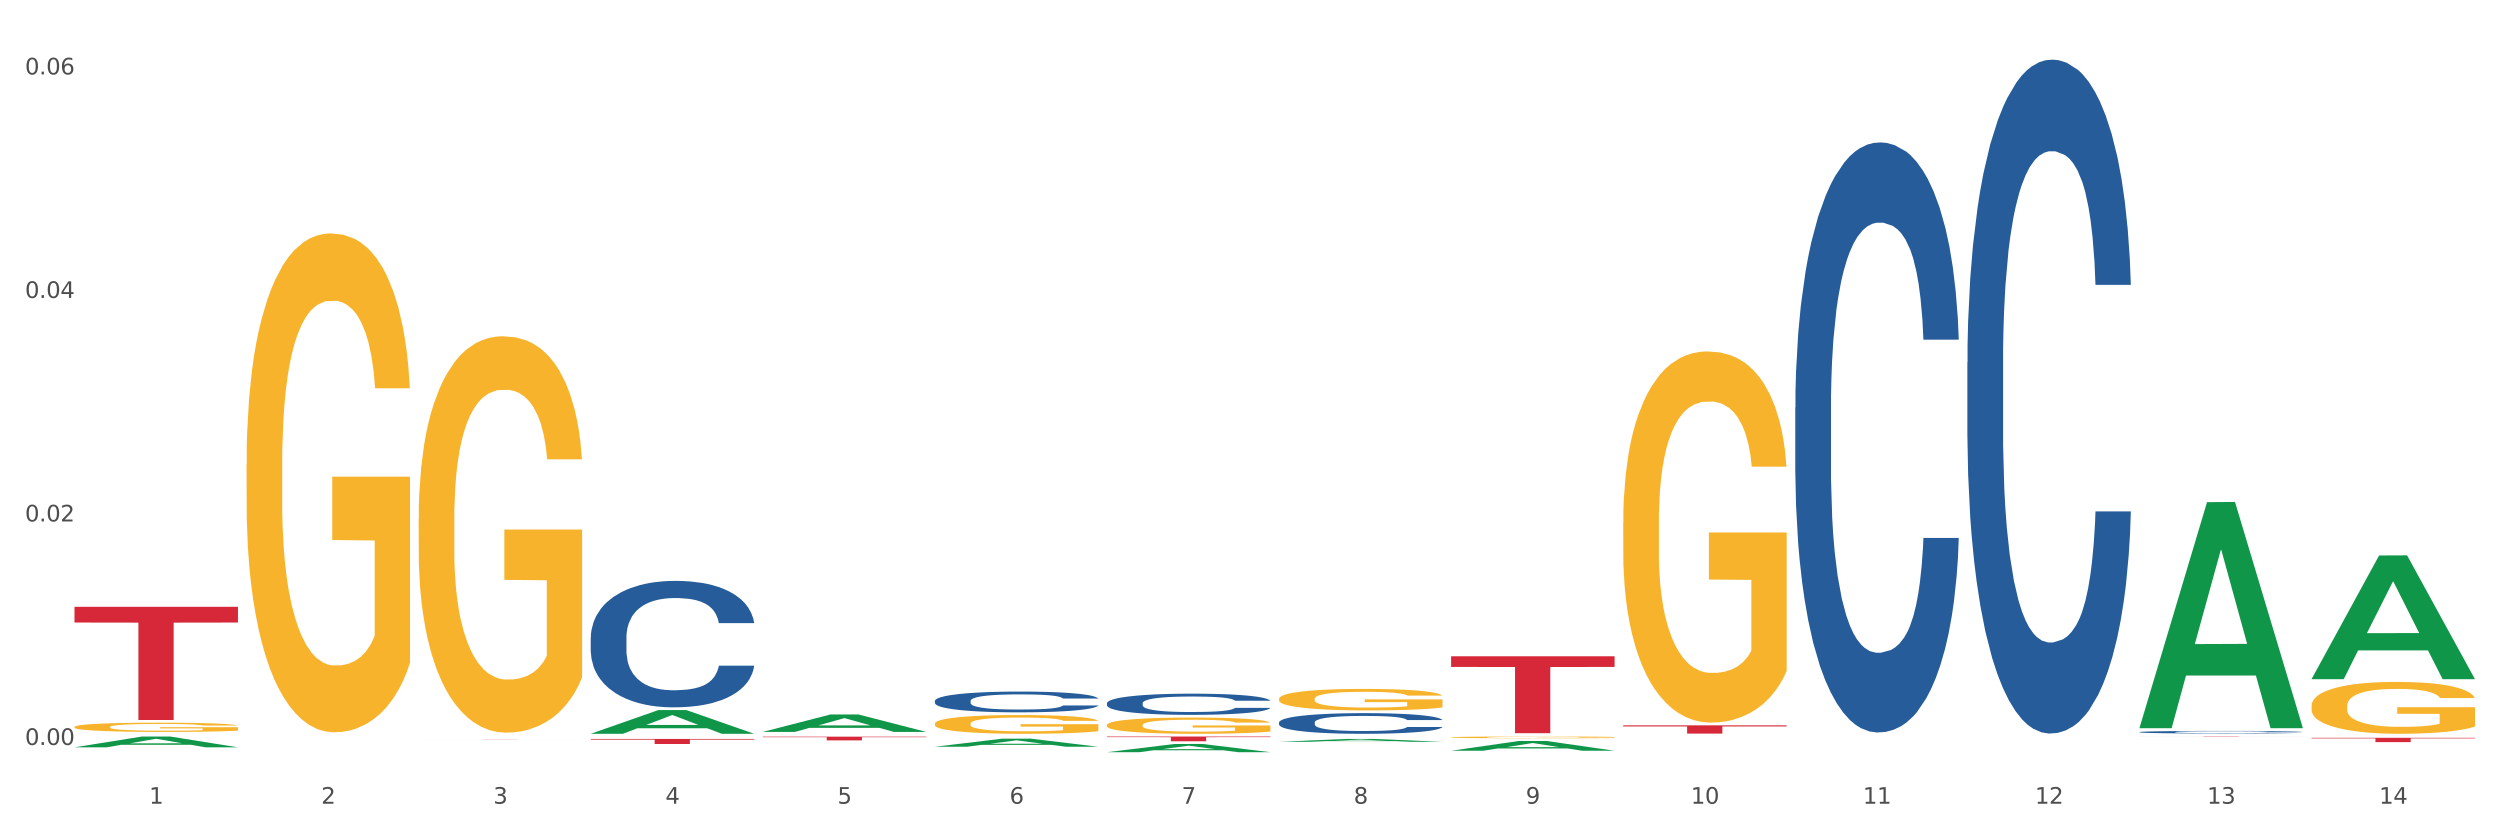 <?xml version="1.0" encoding="utf-8" standalone="no"?>
<!DOCTYPE svg PUBLIC "-//W3C//DTD SVG 1.1//EN"
  "http://www.w3.org/Graphics/SVG/1.1/DTD/svg11.dtd">
<svg xmlns:xlink="http://www.w3.org/1999/xlink" width="1080pt" height="360pt" viewBox="0 0 1080 360" xmlns="http://www.w3.org/2000/svg" version="1.1">
 <rect x="0" y="0" width="1080" height="360" fill="#333333" stroke="none"/>
 <defs>
  <style type="text/css">*{stroke-linejoin: round; stroke-linecap: butt}</style>
 </defs>
 <g id="figure_1">
  <g id="patch_1">
   <path d="M 0 360 
L 1080 360 
L 1080 0 
L 0 0 
z
" style="fill: #ffffff; stroke: #ffffff; stroke-linejoin: miter"/>
  </g>
  <g id="axes_1">
   <g id="matplotlib.axis_1">
    <g id="xtick_1">
     <g id="text_1">
      <!-- 1 -->
      <g style="fill: #4d4d4d" transform="translate(64.432 347.204) scale(0.096 -0.096)">
       <defs>
        <path id="DejaVuSans-31" d="M 794 531 
L 1825 531 
L 1825 4091 
L 703 3866 
L 703 4441 
L 1819 4666 
L 2450 4666 
L 2450 531 
L 3481 531 
L 3481 0 
L 794 0 
L 794 531 
z
" transform="scale(0.016)"/>
       </defs>
       <use xlink:href="#DejaVuSans-31"/>
      </g>
     </g>
    </g>
    <g id="xtick_2">
     <g id="text_2">
      <!-- 2 -->
      <g style="fill: #4d4d4d" transform="translate(138.771 347.204) scale(0.096 -0.096)">
       <defs>
        <path id="DejaVuSans-32" d="M 1228 531 
L 3431 531 
L 3431 0 
L 469 0 
L 469 531 
Q 828 903 1448 1529 
Q 2069 2156 2228 2338 
Q 2531 2678 2651 2914 
Q 2772 3150 2772 3378 
Q 2772 3750 2511 3984 
Q 2250 4219 1831 4219 
Q 1534 4219 1204 4116 
Q 875 4013 500 3803 
L 500 4441 
Q 881 4594 1212 4672 
Q 1544 4750 1819 4750 
Q 2544 4750 2975 4387 
Q 3406 4025 3406 3419 
Q 3406 3131 3298 2873 
Q 3191 2616 2906 2266 
Q 2828 2175 2409 1742 
Q 1991 1309 1228 531 
z
" transform="scale(0.016)"/>
       </defs>
       <use xlink:href="#DejaVuSans-32"/>
      </g>
     </g>
    </g>
    <g id="xtick_3">
     <g id="text_3">
      <!-- 3 -->
      <g style="fill: #4d4d4d" transform="translate(213.109 347.204) scale(0.096 -0.096)">
       <defs>
        <path id="DejaVuSans-33" d="M 2597 2516 
Q 3050 2419 3304 2112 
Q 3559 1806 3559 1356 
Q 3559 666 3084 287 
Q 2609 -91 1734 -91 
Q 1441 -91 1130 -33 
Q 819 25 488 141 
L 488 750 
Q 750 597 1062 519 
Q 1375 441 1716 441 
Q 2309 441 2620 675 
Q 2931 909 2931 1356 
Q 2931 1769 2642 2001 
Q 2353 2234 1838 2234 
L 1294 2234 
L 1294 2753 
L 1863 2753 
Q 2328 2753 2575 2939 
Q 2822 3125 2822 3475 
Q 2822 3834 2567 4026 
Q 2313 4219 1838 4219 
Q 1578 4219 1281 4162 
Q 984 4106 628 3988 
L 628 4550 
Q 988 4650 1302 4700 
Q 1616 4750 1894 4750 
Q 2613 4750 3031 4423 
Q 3450 4097 3450 3541 
Q 3450 3153 3228 2886 
Q 3006 2619 2597 2516 
z
" transform="scale(0.016)"/>
       </defs>
       <use xlink:href="#DejaVuSans-33"/>
      </g>
     </g>
    </g>
    <g id="xtick_4">
     <g id="text_4">
      <!-- 4 -->
      <g style="fill: #4d4d4d" transform="translate(287.448 347.204) scale(0.096 -0.096)">
       <defs>
        <path id="DejaVuSans-34" d="M 2419 4116 
L 825 1625 
L 2419 1625 
L 2419 4116 
z
M 2253 4666 
L 3047 4666 
L 3047 1625 
L 3713 1625 
L 3713 1100 
L 3047 1100 
L 3047 0 
L 2419 0 
L 2419 1100 
L 313 1100 
L 313 1709 
L 2253 4666 
z
" transform="scale(0.016)"/>
       </defs>
       <use xlink:href="#DejaVuSans-34"/>
      </g>
     </g>
    </g>
    <g id="xtick_5">
     <g id="text_5">
      <!-- 5 -->
      <g style="fill: #4d4d4d" transform="translate(361.787 347.204) scale(0.096 -0.096)">
       <defs>
        <path id="DejaVuSans-35" d="M 691 4666 
L 3169 4666 
L 3169 4134 
L 1269 4134 
L 1269 2991 
Q 1406 3038 1543 3061 
Q 1681 3084 1819 3084 
Q 2600 3084 3056 2656 
Q 3513 2228 3513 1497 
Q 3513 744 3044 326 
Q 2575 -91 1722 -91 
Q 1428 -91 1123 -41 
Q 819 9 494 109 
L 494 744 
Q 775 591 1075 516 
Q 1375 441 1709 441 
Q 2250 441 2565 725 
Q 2881 1009 2881 1497 
Q 2881 1984 2565 2268 
Q 2250 2553 1709 2553 
Q 1456 2553 1204 2497 
Q 953 2441 691 2322 
L 691 4666 
z
" transform="scale(0.016)"/>
       </defs>
       <use xlink:href="#DejaVuSans-35"/>
      </g>
     </g>
    </g>
    <g id="xtick_6">
     <g id="text_6">
      <!-- 6 -->
      <g style="fill: #4d4d4d" transform="translate(436.125 347.204) scale(0.096 -0.096)">
       <defs>
        <path id="DejaVuSans-36" d="M 2113 2584 
Q 1688 2584 1439 2293 
Q 1191 2003 1191 1497 
Q 1191 994 1439 701 
Q 1688 409 2113 409 
Q 2538 409 2786 701 
Q 3034 994 3034 1497 
Q 3034 2003 2786 2293 
Q 2538 2584 2113 2584 
z
M 3366 4563 
L 3366 3988 
Q 3128 4100 2886 4159 
Q 2644 4219 2406 4219 
Q 1781 4219 1451 3797 
Q 1122 3375 1075 2522 
Q 1259 2794 1537 2939 
Q 1816 3084 2150 3084 
Q 2853 3084 3261 2657 
Q 3669 2231 3669 1497 
Q 3669 778 3244 343 
Q 2819 -91 2113 -91 
Q 1303 -91 875 529 
Q 447 1150 447 2328 
Q 447 3434 972 4092 
Q 1497 4750 2381 4750 
Q 2619 4750 2861 4703 
Q 3103 4656 3366 4563 
z
" transform="scale(0.016)"/>
       </defs>
       <use xlink:href="#DejaVuSans-36"/>
      </g>
     </g>
    </g>
    <g id="xtick_7">
     <g id="text_7">
      <!-- 7 -->
      <g style="fill: #4d4d4d" transform="translate(510.464 347.204) scale(0.096 -0.096)">
       <defs>
        <path id="DejaVuSans-37" d="M 525 4666 
L 3525 4666 
L 3525 4397 
L 1831 0 
L 1172 0 
L 2766 4134 
L 525 4134 
L 525 4666 
z
" transform="scale(0.016)"/>
       </defs>
       <use xlink:href="#DejaVuSans-37"/>
      </g>
     </g>
    </g>
    <g id="xtick_8">
     <g id="text_8">
      <!-- 8 -->
      <g style="fill: #4d4d4d" transform="translate(584.803 347.204) scale(0.096 -0.096)">
       <defs>
        <path id="DejaVuSans-38" d="M 2034 2216 
Q 1584 2216 1326 1975 
Q 1069 1734 1069 1313 
Q 1069 891 1326 650 
Q 1584 409 2034 409 
Q 2484 409 2743 651 
Q 3003 894 3003 1313 
Q 3003 1734 2745 1975 
Q 2488 2216 2034 2216 
z
M 1403 2484 
Q 997 2584 770 2862 
Q 544 3141 544 3541 
Q 544 4100 942 4425 
Q 1341 4750 2034 4750 
Q 2731 4750 3128 4425 
Q 3525 4100 3525 3541 
Q 3525 3141 3298 2862 
Q 3072 2584 2669 2484 
Q 3125 2378 3379 2068 
Q 3634 1759 3634 1313 
Q 3634 634 3220 271 
Q 2806 -91 2034 -91 
Q 1263 -91 848 271 
Q 434 634 434 1313 
Q 434 1759 690 2068 
Q 947 2378 1403 2484 
z
M 1172 3481 
Q 1172 3119 1398 2916 
Q 1625 2713 2034 2713 
Q 2441 2713 2670 2916 
Q 2900 3119 2900 3481 
Q 2900 3844 2670 4047 
Q 2441 4250 2034 4250 
Q 1625 4250 1398 4047 
Q 1172 3844 1172 3481 
z
" transform="scale(0.016)"/>
       </defs>
       <use xlink:href="#DejaVuSans-38"/>
      </g>
     </g>
    </g>
    <g id="xtick_9">
     <g id="text_9">
      <!-- 9 -->
      <g style="fill: #4d4d4d" transform="translate(659.142 347.204) scale(0.096 -0.096)">
       <defs>
        <path id="DejaVuSans-39" d="M 703 97 
L 703 672 
Q 941 559 1184 500 
Q 1428 441 1663 441 
Q 2288 441 2617 861 
Q 2947 1281 2994 2138 
Q 2813 1869 2534 1725 
Q 2256 1581 1919 1581 
Q 1219 1581 811 2004 
Q 403 2428 403 3163 
Q 403 3881 828 4315 
Q 1253 4750 1959 4750 
Q 2769 4750 3195 4129 
Q 3622 3509 3622 2328 
Q 3622 1225 3098 567 
Q 2575 -91 1691 -91 
Q 1453 -91 1209 -44 
Q 966 3 703 97 
z
M 1959 2075 
Q 2384 2075 2632 2365 
Q 2881 2656 2881 3163 
Q 2881 3666 2632 3958 
Q 2384 4250 1959 4250 
Q 1534 4250 1286 3958 
Q 1038 3666 1038 3163 
Q 1038 2656 1286 2365 
Q 1534 2075 1959 2075 
z
" transform="scale(0.016)"/>
       </defs>
       <use xlink:href="#DejaVuSans-39"/>
      </g>
     </g>
    </g>
    <g id="xtick_10">
     <g id="text_10">
      <!-- 10 -->
      <g style="fill: #4d4d4d" transform="translate(730.426 347.204) scale(0.096 -0.096)">
       <defs>
        <path id="DejaVuSans-30" d="M 2034 4250 
Q 1547 4250 1301 3770 
Q 1056 3291 1056 2328 
Q 1056 1369 1301 889 
Q 1547 409 2034 409 
Q 2525 409 2770 889 
Q 3016 1369 3016 2328 
Q 3016 3291 2770 3770 
Q 2525 4250 2034 4250 
z
M 2034 4750 
Q 2819 4750 3233 4129 
Q 3647 3509 3647 2328 
Q 3647 1150 3233 529 
Q 2819 -91 2034 -91 
Q 1250 -91 836 529 
Q 422 1150 422 2328 
Q 422 3509 836 4129 
Q 1250 4750 2034 4750 
z
" transform="scale(0.016)"/>
       </defs>
       <use xlink:href="#DejaVuSans-31"/>
       <use xlink:href="#DejaVuSans-30" transform="translate(63.623 0)"/>
      </g>
     </g>
    </g>
    <g id="xtick_11">
     <g id="text_11">
      <!-- 11 -->
      <g style="fill: #4d4d4d" transform="translate(804.765 347.204) scale(0.096 -0.096)">
       <use xlink:href="#DejaVuSans-31"/>
       <use xlink:href="#DejaVuSans-31" transform="translate(63.623 0)"/>
      </g>
     </g>
    </g>
    <g id="xtick_12">
     <g id="text_12">
      <!-- 12 -->
      <g style="fill: #4d4d4d" transform="translate(879.104 347.204) scale(0.096 -0.096)">
       <use xlink:href="#DejaVuSans-31"/>
       <use xlink:href="#DejaVuSans-32" transform="translate(63.623 0)"/>
      </g>
     </g>
    </g>
    <g id="xtick_13">
     <g id="text_13">
      <!-- 13 -->
      <g style="fill: #4d4d4d" transform="translate(953.442 347.204) scale(0.096 -0.096)">
       <use xlink:href="#DejaVuSans-31"/>
       <use xlink:href="#DejaVuSans-33" transform="translate(63.623 0)"/>
      </g>
     </g>
    </g>
    <g id="xtick_14">
     <g id="text_14">
      <!-- 14 -->
      <g style="fill: #4d4d4d" transform="translate(1027.781 347.204) scale(0.096 -0.096)">
       <use xlink:href="#DejaVuSans-31"/>
       <use xlink:href="#DejaVuSans-34" transform="translate(63.623 0)"/>
      </g>
     </g>
    </g>
    <g id="xtick_15"/>
    <g id="xtick_16"/>
    <g id="xtick_17"/>
    <g id="xtick_18"/>
    <g id="xtick_19"/>
    <g id="xtick_20"/>
    <g id="xtick_21"/>
    <g id="xtick_22"/>
    <g id="xtick_23"/>
    <g id="xtick_24"/>
    <g id="xtick_25"/>
    <g id="xtick_26"/>
    <g id="xtick_27"/>
   </g>
   <g id="matplotlib.axis_2">
    <g id="ytick_1">
     <g id="text_15">
      <!-- 0.00 -->
      <g style="fill: #4d4d4d" transform="translate(10.8 321.816) scale(0.096 -0.096)">
       <defs>
        <path id="DejaVuSans-2e" d="M 684 794 
L 1344 794 
L 1344 0 
L 684 0 
L 684 794 
z
" transform="scale(0.016)"/>
       </defs>
       <use xlink:href="#DejaVuSans-30"/>
       <use xlink:href="#DejaVuSans-2e" transform="translate(63.623 0)"/>
       <use xlink:href="#DejaVuSans-30" transform="translate(95.41 0)"/>
       <use xlink:href="#DejaVuSans-30" transform="translate(159.033 0)"/>
      </g>
     </g>
    </g>
    <g id="ytick_2">
     <g id="text_16">
      <!-- 0.02 -->
      <g style="fill: #4d4d4d" transform="translate(10.8 225.262) scale(0.096 -0.096)">
       <use xlink:href="#DejaVuSans-30"/>
       <use xlink:href="#DejaVuSans-2e" transform="translate(63.623 0)"/>
       <use xlink:href="#DejaVuSans-30" transform="translate(95.41 0)"/>
       <use xlink:href="#DejaVuSans-32" transform="translate(159.033 0)"/>
      </g>
     </g>
    </g>
    <g id="ytick_3">
     <g id="text_17">
      <!-- 0.04 -->
      <g style="fill: #4d4d4d" transform="translate(10.8 128.709) scale(0.096 -0.096)">
       <use xlink:href="#DejaVuSans-30"/>
       <use xlink:href="#DejaVuSans-2e" transform="translate(63.623 0)"/>
       <use xlink:href="#DejaVuSans-30" transform="translate(95.41 0)"/>
       <use xlink:href="#DejaVuSans-34" transform="translate(159.033 0)"/>
      </g>
     </g>
    </g>
    <g id="ytick_4">
     <g id="text_18">
      <!-- 0.06 -->
      <g style="fill: #4d4d4d" transform="translate(10.8 32.155) scale(0.096 -0.096)">
       <use xlink:href="#DejaVuSans-30"/>
       <use xlink:href="#DejaVuSans-2e" transform="translate(63.623 0)"/>
       <use xlink:href="#DejaVuSans-30" transform="translate(95.41 0)"/>
       <use xlink:href="#DejaVuSans-36" transform="translate(159.033 0)"/>
      </g>
     </g>
    </g>
    <g id="ytick_5"/>
    <g id="ytick_6"/>
    <g id="ytick_7"/>
   </g>
   <g id="PolyCollection_1">
    <path d="M 32.175 322.84 
L 32.248 322.836 
L 61.37 318.174 
L 73.456 318.169 
L 102.797 322.849 
L 88.818 322.849 
L 82.484 321.759 
L 52.415 321.759 
L 52.197 321.777 
L 46.081 322.849 
L 32.175 322.849 
L 32.175 322.84 
L 56.201 321.109 
L 78.698 321.104 
L 67.559 319.167 
L 67.413 319.158 
L 67.267 319.171 
L 56.128 321.104 
L 56.201 321.109 
L 32.175 322.84 
z
" clip-path="url(#p9aa63da0fc)" style="fill: #109648"/>
    <path d="M 701.223 313.337 
L 771.845 313.337 
L 771.845 313.836 
L 744.065 313.839 
L 744.065 316.925 
L 728.836 316.925 
L 728.836 313.839 
L 701.223 313.836 
L 701.223 313.341 
L 701.223 313.337 
z
" clip-path="url(#p9aa63da0fc)" style="fill: #d62839"/>
    <path d="M 626.885 283.498 
L 697.506 283.498 
L 697.506 288.117 
L 669.726 288.148 
L 669.726 316.734 
L 654.497 316.734 
L 654.497 288.148 
L 626.885 288.117 
L 626.885 283.529 
L 626.885 283.498 
z
" clip-path="url(#p9aa63da0fc)" style="fill: #d62839"/>
    <path d="M 329.53 318.25 
L 400.152 318.25 
L 400.152 318.473 
L 372.371 318.475 
L 372.371 319.856 
L 357.143 319.856 
L 357.143 318.475 
L 329.53 318.473 
L 329.53 318.252 
L 329.53 318.25 
z
" clip-path="url(#p9aa63da0fc)" style="fill: #d62839"/>
    <path d="M 255.191 319.221 
L 325.813 319.221 
L 325.813 319.524 
L 298.033 319.526 
L 298.033 321.4 
L 282.804 321.4 
L 282.804 319.526 
L 255.191 319.524 
L 255.191 319.223 
L 255.191 319.221 
z
" clip-path="url(#p9aa63da0fc)" style="fill: #d62839"/>
    <path d="M 180.852 319.298 
L 251.474 319.298 
L 251.474 319.306 
L 223.694 319.306 
L 223.694 319.361 
L 208.465 319.361 
L 208.465 319.306 
L 180.852 319.306 
L 180.852 319.298 
L 180.852 319.298 
z
" clip-path="url(#p9aa63da0fc)" style="fill: #d62839"/>
    <path d="M 32.175 262.143 
L 102.797 262.143 
L 102.797 268.937 
L 75.017 268.983 
L 75.017 311.034 
L 59.788 311.034 
L 59.788 268.983 
L 32.175 268.937 
L 32.175 262.189 
L 32.175 262.143 
z
" clip-path="url(#p9aa63da0fc)" style="fill: #d62839"/>
    <path d="M 998.578 304.948 
L 998.662 304.927 
L 998.662 304.191 
L 998.828 303.557 
L 999.662 302.022 
L 1000.913 300.753 
L 1001.83 300.078 
L 1002.747 299.526 
L 1003.831 298.973 
L 1005.165 298.4 
L 1007.583 297.561 
L 1009.084 297.132 
L 1010.918 296.682 
L 1014.253 296.027 
L 1016.671 295.659 
L 1019.173 295.352 
L 1023.258 294.983 
L 1025.926 294.82 
L 1028.761 294.697 
L 1032.18 294.615 
L 1034.765 294.595 
L 1040.434 294.656 
L 1045.27 294.84 
L 1047.605 294.983 
L 1050.607 295.229 
L 1052.191 295.393 
L 1054.775 295.72 
L 1057.444 296.15 
L 1059.278 296.518 
L 1062.029 297.214 
L 1064.114 297.909 
L 1066.032 298.769 
L 1067.032 299.362 
L 1067.783 299.914 
L 1068.45 300.549 
L 1069.117 301.551 
L 1054.108 301.551 
L 1053.525 300.835 
L 1052.608 300.16 
L 1051.274 299.505 
L 1050.106 299.096 
L 1048.105 298.585 
L 1046.271 298.257 
L 1044.353 298.012 
L 1042.019 297.807 
L 1040.184 297.705 
L 1037.599 297.623 
L 1032.513 297.643 
L 1029.095 297.807 
L 1026.76 298.012 
L 1025.259 298.196 
L 1023.925 298.4 
L 1022.425 298.687 
L 1020.674 299.117 
L 1019.423 299.505 
L 1018.172 299.996 
L 1017.172 300.487 
L 1016.255 301.06 
L 1015.504 301.674 
L 1014.92 302.308 
L 1014.42 303.086 
L 1014.003 304.375 
L 1014.003 307.178 
L 1014.17 307.812 
L 1014.587 308.651 
L 1015.087 309.286 
L 1015.921 310.043 
L 1016.671 310.554 
L 1018.089 311.291 
L 1019.673 311.905 
L 1020.924 312.293 
L 1022.174 312.621 
L 1024.342 313.071 
L 1026.76 313.439 
L 1028.845 313.664 
L 1031.68 313.869 
L 1033.597 313.951 
L 1035.265 313.992 
L 1039.35 313.992 
L 1042.269 313.93 
L 1045.52 313.787 
L 1048.022 313.603 
L 1050.106 313.378 
L 1052.441 313.01 
L 1053.942 312.662 
L 1053.942 308.385 
L 1035.598 308.365 
L 1035.598 305.521 
L 1069.2 305.521 
L 1069.2 313.869 
L 1067.783 314.299 
L 1066.198 314.687 
L 1064.531 315.035 
L 1062.029 315.465 
L 1059.028 315.874 
L 1056.36 316.161 
L 1053.525 316.406 
L 1050.19 316.631 
L 1045.854 316.836 
L 1043.186 316.918 
L 1039.851 316.979 
L 1035.932 317 
L 1032.513 316.959 
L 1029.178 316.856 
L 1025.676 316.672 
L 1022.258 316.406 
L 1019.673 316.14 
L 1017.088 315.813 
L 1014.337 315.383 
L 1012.169 314.974 
L 1010.501 314.606 
L 1008.667 314.135 
L 1006.666 313.521 
L 1005.165 312.969 
L 1003.831 312.396 
L 1002.414 311.659 
L 1001.413 311.025 
L 1000.413 310.227 
L 999.829 309.634 
L 999.162 308.713 
L 998.662 307.424 
L 998.578 304.948 
z
" clip-path="url(#p9aa63da0fc)" style="fill: #f7b32b"/>
    <path d="M 701.223 225.911 
L 701.307 225.764 
L 701.307 220.492 
L 701.474 215.952 
L 702.307 204.969 
L 703.558 195.889 
L 704.475 191.056 
L 705.392 187.102 
L 706.476 183.148 
L 707.81 179.048 
L 710.228 173.043 
L 711.729 169.968 
L 713.563 166.746 
L 716.899 162.06 
L 719.317 159.424 
L 721.818 157.227 
L 725.903 154.591 
L 728.572 153.419 
L 731.406 152.541 
L 734.825 151.955 
L 737.41 151.809 
L 743.08 152.248 
L 747.915 153.566 
L 750.25 154.591 
L 753.252 156.348 
L 754.836 157.52 
L 757.421 159.863 
L 760.089 162.939 
L 761.923 165.575 
L 764.675 170.554 
L 766.759 175.533 
L 768.677 181.684 
L 769.677 185.931 
L 770.428 189.885 
L 771.095 194.425 
L 771.762 201.6 
L 756.754 201.6 
L 756.17 196.475 
L 755.253 191.642 
L 753.919 186.956 
L 752.751 184.027 
L 750.75 180.366 
L 748.916 178.023 
L 746.998 176.265 
L 744.664 174.801 
L 742.829 174.068 
L 740.245 173.483 
L 735.159 173.629 
L 731.74 174.801 
L 729.405 176.265 
L 727.905 177.583 
L 726.571 179.048 
L 725.07 181.098 
L 723.319 184.173 
L 722.068 186.956 
L 720.817 190.471 
L 719.817 193.985 
L 718.9 198.086 
L 718.149 202.479 
L 717.566 207.019 
L 717.065 212.584 
L 716.648 221.81 
L 716.648 241.873 
L 716.815 246.413 
L 717.232 252.417 
L 717.732 256.957 
L 718.566 262.376 
L 719.317 266.037 
L 720.734 271.309 
L 722.318 275.703 
L 723.569 278.485 
L 724.82 280.828 
L 726.987 284.05 
L 729.405 286.686 
L 731.49 288.297 
L 734.325 289.761 
L 736.242 290.347 
L 737.91 290.64 
L 741.996 290.64 
L 744.914 290.201 
L 748.166 289.176 
L 750.667 287.858 
L 752.751 286.247 
L 755.086 283.611 
L 756.587 281.121 
L 756.587 250.514 
L 738.244 250.367 
L 738.244 230.011 
L 771.845 230.011 
L 771.845 289.761 
L 770.428 292.837 
L 768.844 295.619 
L 767.176 298.109 
L 764.675 301.184 
L 761.673 304.113 
L 759.005 306.163 
L 756.17 307.921 
L 752.835 309.532 
L 748.499 310.996 
L 745.831 311.582 
L 742.496 312.021 
L 738.577 312.168 
L 735.159 311.875 
L 731.823 311.143 
L 728.321 309.825 
L 724.903 307.921 
L 722.318 306.017 
L 719.733 303.674 
L 716.982 300.598 
L 714.814 297.67 
L 713.147 295.034 
L 711.312 291.665 
L 709.311 287.272 
L 707.81 283.318 
L 706.476 279.217 
L 705.059 273.945 
L 704.058 269.405 
L 703.058 263.694 
L 702.474 259.447 
L 701.807 252.857 
L 701.307 243.631 
L 701.223 225.911 
z
" clip-path="url(#p9aa63da0fc)" style="fill: #f7b32b"/>
    <path d="M 626.885 318.526 
L 626.968 318.525 
L 626.968 318.5 
L 627.135 318.478 
L 627.969 318.425 
L 629.219 318.382 
L 630.136 318.358 
L 631.054 318.339 
L 632.138 318.32 
L 633.472 318.3 
L 635.89 318.271 
L 637.39 318.257 
L 639.225 318.241 
L 642.56 318.219 
L 644.978 318.206 
L 647.479 318.195 
L 651.565 318.183 
L 654.233 318.177 
L 657.068 318.173 
L 660.486 318.17 
L 663.071 318.169 
L 668.741 318.171 
L 673.577 318.178 
L 675.911 318.183 
L 678.913 318.191 
L 680.497 318.197 
L 683.082 318.208 
L 685.75 318.223 
L 687.584 318.235 
L 690.336 318.259 
L 692.42 318.283 
L 694.338 318.313 
L 695.339 318.334 
L 696.089 318.353 
L 696.756 318.374 
L 697.423 318.409 
L 682.415 318.409 
L 681.831 318.384 
L 680.914 318.361 
L 679.58 318.338 
L 678.413 318.324 
L 676.412 318.307 
L 674.577 318.295 
L 672.66 318.287 
L 670.325 318.28 
L 668.491 318.276 
L 665.906 318.274 
L 660.82 318.274 
L 657.401 318.28 
L 655.067 318.287 
L 653.566 318.293 
L 652.232 318.3 
L 650.731 318.31 
L 648.98 318.325 
L 647.729 318.338 
L 646.479 318.355 
L 645.478 318.372 
L 644.561 318.392 
L 643.811 318.413 
L 643.227 318.435 
L 642.727 318.462 
L 642.31 318.506 
L 642.31 318.603 
L 642.476 318.625 
L 642.893 318.654 
L 643.394 318.676 
L 644.227 318.702 
L 644.978 318.719 
L 646.395 318.745 
L 647.979 318.766 
L 649.23 318.779 
L 650.481 318.791 
L 652.649 318.806 
L 655.067 318.819 
L 657.151 318.827 
L 659.986 318.834 
L 661.904 318.837 
L 663.571 318.838 
L 667.657 318.838 
L 670.575 318.836 
L 673.827 318.831 
L 676.328 318.825 
L 678.413 318.817 
L 680.747 318.804 
L 682.248 318.792 
L 682.248 318.645 
L 663.905 318.644 
L 663.905 318.546 
L 697.506 318.546 
L 697.506 318.834 
L 696.089 318.849 
L 694.505 318.862 
L 692.837 318.874 
L 690.336 318.889 
L 687.334 318.903 
L 684.666 318.913 
L 681.831 318.921 
L 678.496 318.929 
L 674.16 318.936 
L 671.492 318.939 
L 668.157 318.941 
L 664.238 318.942 
L 660.82 318.94 
L 657.485 318.937 
L 653.983 318.93 
L 650.564 318.921 
L 647.979 318.912 
L 645.395 318.901 
L 642.643 318.886 
L 640.475 318.872 
L 638.808 318.859 
L 636.974 318.843 
L 634.972 318.822 
L 633.472 318.803 
L 632.138 318.783 
L 630.72 318.758 
L 629.72 318.736 
L 628.719 318.708 
L 628.135 318.688 
L 627.468 318.656 
L 626.968 318.612 
L 626.885 318.526 
z
" clip-path="url(#p9aa63da0fc)" style="fill: #f7b32b"/>
    <path d="M 552.546 301.909 
L 552.629 301.9 
L 552.629 301.595 
L 552.796 301.332 
L 553.63 300.695 
L 554.881 300.169 
L 555.798 299.889 
L 556.715 299.66 
L 557.799 299.431 
L 559.133 299.193 
L 561.551 298.845 
L 563.052 298.667 
L 564.886 298.48 
L 568.221 298.208 
L 570.639 298.056 
L 573.141 297.928 
L 577.226 297.776 
L 579.894 297.708 
L 582.729 297.657 
L 586.148 297.623 
L 588.732 297.614 
L 594.402 297.64 
L 599.238 297.716 
L 601.573 297.776 
L 604.574 297.877 
L 606.158 297.945 
L 608.743 298.081 
L 611.411 298.259 
L 613.246 298.412 
L 615.997 298.701 
L 618.082 298.989 
L 619.999 299.346 
L 621 299.592 
L 621.75 299.821 
L 622.417 300.084 
L 623.084 300.5 
L 608.076 300.5 
L 607.493 300.203 
L 606.575 299.923 
L 605.241 299.651 
L 604.074 299.481 
L 602.073 299.269 
L 600.239 299.133 
L 598.321 299.032 
L 595.986 298.947 
L 594.152 298.904 
L 591.567 298.87 
L 586.481 298.879 
L 583.063 298.947 
L 580.728 299.032 
L 579.227 299.108 
L 577.893 299.193 
L 576.392 299.312 
L 574.641 299.49 
L 573.391 299.651 
L 572.14 299.855 
L 571.139 300.059 
L 570.222 300.296 
L 569.472 300.551 
L 568.888 300.814 
L 568.388 301.136 
L 567.971 301.671 
L 567.971 302.834 
L 568.138 303.097 
L 568.555 303.445 
L 569.055 303.708 
L 569.889 304.022 
L 570.639 304.234 
L 572.057 304.54 
L 573.641 304.794 
L 574.891 304.955 
L 576.142 305.091 
L 578.31 305.278 
L 580.728 305.431 
L 582.812 305.524 
L 585.647 305.609 
L 587.565 305.643 
L 589.233 305.66 
L 593.318 305.66 
L 596.236 305.634 
L 599.488 305.575 
L 601.99 305.499 
L 604.074 305.405 
L 606.409 305.252 
L 607.909 305.108 
L 607.909 303.334 
L 589.566 303.326 
L 589.566 302.146 
L 623.168 302.146 
L 623.168 305.609 
L 621.75 305.787 
L 620.166 305.948 
L 618.499 306.093 
L 615.997 306.271 
L 612.996 306.441 
L 610.327 306.559 
L 607.493 306.661 
L 604.157 306.755 
L 599.822 306.839 
L 597.154 306.873 
L 593.818 306.899 
L 589.9 306.907 
L 586.481 306.89 
L 583.146 306.848 
L 579.644 306.772 
L 576.226 306.661 
L 573.641 306.551 
L 571.056 306.415 
L 568.305 306.237 
L 566.137 306.067 
L 564.469 305.914 
L 562.635 305.719 
L 560.634 305.465 
L 559.133 305.235 
L 557.799 304.998 
L 556.381 304.692 
L 555.381 304.429 
L 554.38 304.098 
L 553.797 303.852 
L 553.13 303.47 
L 552.629 302.936 
L 552.546 301.909 
z
" clip-path="url(#p9aa63da0fc)" style="fill: #f7b32b"/>
    <path d="M 924.24 318.169 
L 994.861 318.169 
L 994.861 318.187 
L 967.081 318.187 
L 967.081 318.299 
L 951.852 318.299 
L 951.852 318.187 
L 924.24 318.187 
L 924.24 318.169 
L 924.24 318.169 
z
" clip-path="url(#p9aa63da0fc)" style="fill: #d62839"/>
    <path d="M 478.207 313.229 
L 478.291 313.222 
L 478.291 312.992 
L 478.457 312.793 
L 479.291 312.313 
L 480.542 311.916 
L 481.459 311.705 
L 482.376 311.532 
L 483.46 311.359 
L 484.794 311.18 
L 487.212 310.918 
L 488.713 310.783 
L 490.547 310.642 
L 493.882 310.437 
L 496.3 310.322 
L 498.802 310.226 
L 502.887 310.111 
L 505.555 310.06 
L 508.39 310.021 
L 511.809 309.996 
L 514.394 309.989 
L 520.063 310.008 
L 524.899 310.066 
L 527.234 310.111 
L 530.236 310.188 
L 531.82 310.239 
L 534.405 310.341 
L 537.073 310.476 
L 538.907 310.591 
L 541.658 310.809 
L 543.743 311.026 
L 545.661 311.295 
L 546.661 311.481 
L 547.412 311.654 
L 548.079 311.852 
L 548.746 312.166 
L 533.737 312.166 
L 533.154 311.942 
L 532.237 311.731 
L 530.903 311.526 
L 529.735 311.398 
L 527.734 311.238 
L 525.9 311.135 
L 523.982 311.058 
L 521.648 310.994 
L 519.813 310.962 
L 517.228 310.937 
L 512.142 310.943 
L 508.724 310.994 
L 506.389 311.058 
L 504.888 311.116 
L 503.554 311.18 
L 502.054 311.27 
L 500.303 311.404 
L 499.052 311.526 
L 497.801 311.679 
L 496.801 311.833 
L 495.884 312.012 
L 495.133 312.204 
L 494.549 312.403 
L 494.049 312.646 
L 493.632 313.049 
L 493.632 313.927 
L 493.799 314.125 
L 494.216 314.387 
L 494.716 314.586 
L 495.55 314.823 
L 496.3 314.983 
L 497.718 315.213 
L 499.302 315.405 
L 500.553 315.527 
L 501.803 315.629 
L 503.971 315.77 
L 506.389 315.886 
L 508.474 315.956 
L 511.309 316.02 
L 513.226 316.046 
L 514.894 316.058 
L 518.979 316.058 
L 521.898 316.039 
L 525.149 315.994 
L 527.651 315.937 
L 529.735 315.866 
L 532.07 315.751 
L 533.571 315.642 
L 533.571 314.304 
L 515.227 314.298 
L 515.227 313.408 
L 548.829 313.408 
L 548.829 316.02 
L 547.412 316.154 
L 545.827 316.276 
L 544.16 316.385 
L 541.658 316.519 
L 538.657 316.647 
L 535.989 316.737 
L 533.154 316.814 
L 529.819 316.884 
L 525.483 316.948 
L 522.815 316.974 
L 519.48 316.993 
L 515.561 317 
L 512.142 316.987 
L 508.807 316.955 
L 505.305 316.897 
L 501.887 316.814 
L 499.302 316.731 
L 496.717 316.628 
L 493.966 316.494 
L 491.798 316.366 
L 490.13 316.25 
L 488.296 316.103 
L 486.295 315.911 
L 484.794 315.738 
L 483.46 315.559 
L 482.043 315.329 
L 481.042 315.13 
L 480.042 314.88 
L 479.458 314.695 
L 478.791 314.407 
L 478.291 314.003 
L 478.207 313.229 
z
" clip-path="url(#p9aa63da0fc)" style="fill: #f7b32b"/>
    <path d="M 180.852 224.39 
L 180.936 224.234 
L 180.936 218.604 
L 181.103 213.755 
L 181.936 202.026 
L 183.187 192.329 
L 184.104 187.168 
L 185.021 182.945 
L 186.105 178.722 
L 187.439 174.343 
L 189.857 167.931 
L 191.358 164.647 
L 193.192 161.206 
L 196.528 156.201 
L 198.946 153.386 
L 201.447 151.04 
L 205.533 148.225 
L 208.201 146.974 
L 211.036 146.035 
L 214.454 145.41 
L 217.039 145.253 
L 222.709 145.723 
L 227.545 147.13 
L 229.879 148.225 
L 232.881 150.102 
L 234.465 151.353 
L 237.05 153.855 
L 239.718 157.14 
L 241.552 159.955 
L 244.304 165.272 
L 246.388 170.59 
L 248.306 177.158 
L 249.306 181.694 
L 250.057 185.917 
L 250.724 190.765 
L 251.391 198.428 
L 236.383 198.428 
L 235.799 192.955 
L 234.882 187.793 
L 233.548 182.789 
L 232.38 179.661 
L 230.379 175.751 
L 228.545 173.249 
L 226.627 171.372 
L 224.293 169.808 
L 222.458 169.026 
L 219.874 168.4 
L 214.788 168.557 
L 211.369 169.808 
L 209.034 171.372 
L 207.534 172.779 
L 206.2 174.343 
L 204.699 176.533 
L 202.948 179.817 
L 201.697 182.789 
L 200.446 186.542 
L 199.446 190.296 
L 198.529 194.675 
L 197.778 199.367 
L 197.195 204.215 
L 196.694 210.158 
L 196.277 220.011 
L 196.277 241.438 
L 196.444 246.286 
L 196.861 252.698 
L 197.361 257.547 
L 198.195 263.333 
L 198.946 267.243 
L 200.363 272.874 
L 201.947 277.566 
L 203.198 280.537 
L 204.449 283.039 
L 206.616 286.48 
L 209.034 289.295 
L 211.119 291.016 
L 213.954 292.58 
L 215.871 293.205 
L 217.539 293.518 
L 221.625 293.518 
L 224.543 293.049 
L 227.795 291.954 
L 230.296 290.547 
L 232.38 288.826 
L 234.715 286.011 
L 236.216 283.352 
L 236.216 250.665 
L 217.873 250.509 
L 217.873 228.77 
L 251.474 228.77 
L 251.474 292.58 
L 250.057 295.864 
L 248.473 298.836 
L 246.805 301.494 
L 244.304 304.779 
L 241.302 307.907 
L 238.634 310.096 
L 235.799 311.973 
L 232.464 313.693 
L 228.128 315.257 
L 225.46 315.883 
L 222.125 316.352 
L 218.206 316.508 
L 214.788 316.196 
L 211.452 315.414 
L 207.951 314.006 
L 204.532 311.973 
L 201.947 309.94 
L 199.362 307.437 
L 196.611 304.153 
L 194.443 301.025 
L 192.776 298.21 
L 190.941 294.613 
L 188.94 289.921 
L 187.439 285.698 
L 186.105 281.319 
L 184.688 275.689 
L 183.687 270.84 
L 182.687 264.741 
L 182.103 260.205 
L 181.436 253.168 
L 180.936 243.315 
L 180.852 224.39 
z
" clip-path="url(#p9aa63da0fc)" style="fill: #f7b32b"/>
    <path d="M 106.514 200.42 
L 106.597 200.224 
L 106.597 193.137 
L 106.764 187.035 
L 107.598 172.272 
L 108.848 160.068 
L 109.765 153.572 
L 110.683 148.257 
L 111.767 142.943 
L 113.101 137.431 
L 115.519 129.361 
L 117.019 125.227 
L 118.854 120.896 
L 122.189 114.597 
L 124.607 111.054 
L 127.108 108.102 
L 131.194 104.558 
L 133.862 102.984 
L 136.697 101.803 
L 140.115 101.015 
L 142.7 100.818 
L 148.37 101.409 
L 153.206 103.181 
L 155.54 104.558 
L 158.542 106.921 
L 160.126 108.495 
L 162.711 111.645 
L 165.379 115.778 
L 167.213 119.322 
L 169.965 126.014 
L 172.049 132.707 
L 173.967 140.974 
L 174.968 146.683 
L 175.718 151.997 
L 176.385 158.099 
L 177.052 167.745 
L 162.044 167.745 
L 161.46 160.855 
L 160.543 154.359 
L 159.209 148.061 
L 158.042 144.124 
L 156.041 139.203 
L 154.206 136.053 
L 152.289 133.691 
L 149.954 131.723 
L 148.12 130.738 
L 145.535 129.951 
L 140.449 130.148 
L 137.03 131.723 
L 134.696 133.691 
L 133.195 135.463 
L 131.861 137.431 
L 130.36 140.187 
L 128.609 144.321 
L 127.358 148.061 
L 126.108 152.785 
L 125.107 157.509 
L 124.19 163.02 
L 123.44 168.926 
L 122.856 175.028 
L 122.356 182.508 
L 121.939 194.909 
L 121.939 221.876 
L 122.106 227.978 
L 122.522 236.049 
L 123.023 242.151 
L 123.856 249.434 
L 124.607 254.355 
L 126.024 261.441 
L 127.609 267.347 
L 128.859 271.087 
L 130.11 274.236 
L 132.278 278.567 
L 134.696 282.11 
L 136.78 284.275 
L 139.615 286.243 
L 141.533 287.031 
L 143.2 287.425 
L 147.286 287.425 
L 150.204 286.834 
L 153.456 285.456 
L 155.957 283.685 
L 158.042 281.519 
L 160.376 277.976 
L 161.877 274.63 
L 161.877 233.49 
L 143.534 233.293 
L 143.534 205.932 
L 177.135 205.932 
L 177.135 286.243 
L 175.718 290.377 
L 174.134 294.117 
L 172.466 297.463 
L 169.965 301.597 
L 166.963 305.534 
L 164.295 308.29 
L 161.46 310.652 
L 158.125 312.817 
L 153.789 314.786 
L 151.121 315.573 
L 147.786 316.163 
L 143.867 316.36 
L 140.449 315.967 
L 137.114 314.982 
L 133.612 313.211 
L 130.193 310.652 
L 127.609 308.093 
L 125.024 304.943 
L 122.272 300.81 
L 120.104 296.873 
L 118.437 293.33 
L 116.603 288.802 
L 114.601 282.897 
L 113.101 277.582 
L 111.767 272.071 
L 110.349 264.985 
L 109.349 258.882 
L 108.348 251.206 
L 107.764 245.497 
L 107.097 236.639 
L 106.597 224.238 
L 106.514 200.42 
z
" clip-path="url(#p9aa63da0fc)" style="fill: #f7b32b"/>
    <path d="M 32.175 314.048 
L 32.258 314.045 
L 32.258 313.913 
L 32.425 313.8 
L 33.259 313.527 
L 34.51 313.301 
L 35.427 313.181 
L 36.344 313.082 
L 37.428 312.984 
L 38.762 312.882 
L 41.18 312.732 
L 42.681 312.656 
L 44.515 312.576 
L 47.85 312.459 
L 50.268 312.393 
L 52.77 312.339 
L 56.855 312.273 
L 59.523 312.244 
L 62.358 312.222 
L 65.777 312.207 
L 68.361 312.204 
L 74.031 312.215 
L 78.867 312.247 
L 81.202 312.273 
L 84.203 312.317 
L 85.788 312.346 
L 88.372 312.404 
L 91.04 312.481 
L 92.875 312.546 
L 95.626 312.67 
L 97.711 312.794 
L 99.628 312.947 
L 100.629 313.053 
L 101.379 313.151 
L 102.046 313.264 
L 102.713 313.443 
L 87.705 313.443 
L 87.122 313.316 
L 86.204 313.195 
L 84.87 313.079 
L 83.703 313.006 
L 81.702 312.915 
L 79.868 312.856 
L 77.95 312.812 
L 75.615 312.776 
L 73.781 312.758 
L 71.196 312.743 
L 66.11 312.747 
L 62.692 312.776 
L 60.357 312.812 
L 58.856 312.845 
L 57.522 312.882 
L 56.021 312.933 
L 54.27 313.009 
L 53.02 313.079 
L 51.769 313.166 
L 50.768 313.254 
L 49.851 313.356 
L 49.101 313.465 
L 48.517 313.578 
L 48.017 313.716 
L 47.6 313.946 
L 47.6 314.446 
L 47.767 314.559 
L 48.184 314.708 
L 48.684 314.821 
L 49.518 314.956 
L 50.268 315.047 
L 51.686 315.178 
L 53.27 315.288 
L 54.52 315.357 
L 55.771 315.415 
L 57.939 315.495 
L 60.357 315.561 
L 62.441 315.601 
L 65.276 315.638 
L 67.194 315.652 
L 68.862 315.659 
L 72.947 315.659 
L 75.865 315.648 
L 79.117 315.623 
L 81.619 315.59 
L 83.703 315.55 
L 86.038 315.484 
L 87.538 315.422 
L 87.538 314.661 
L 69.195 314.657 
L 69.195 314.15 
L 102.797 314.15 
L 102.797 315.638 
L 101.379 315.714 
L 99.795 315.783 
L 98.128 315.845 
L 95.626 315.922 
L 92.625 315.995 
L 89.956 316.046 
L 87.122 316.09 
L 83.786 316.13 
L 79.451 316.166 
L 76.783 316.181 
L 73.447 316.192 
L 69.529 316.195 
L 66.11 316.188 
L 62.775 316.17 
L 59.273 316.137 
L 55.855 316.09 
L 53.27 316.042 
L 50.685 315.984 
L 47.934 315.907 
L 45.766 315.834 
L 44.098 315.769 
L 42.264 315.685 
L 40.263 315.576 
L 38.762 315.477 
L 37.428 315.375 
L 36.01 315.244 
L 35.01 315.131 
L 34.009 314.989 
L 33.426 314.883 
L 32.759 314.719 
L 32.258 314.489 
L 32.175 314.048 
z
" clip-path="url(#p9aa63da0fc)" style="fill: #f7b32b"/>
    <path d="M 255.191 275.486 
L 255.275 275.436 
L 255.275 274.039 
L 255.525 272.144 
L 256.443 268.651 
L 257.612 266.007 
L 259.615 262.914 
L 260.701 261.617 
L 262.12 260.17 
L 265.041 257.825 
L 268.381 255.829 
L 270.718 254.732 
L 272.471 254.033 
L 276.394 252.786 
L 278.648 252.237 
L 280.986 251.788 
L 282.989 251.489 
L 286.328 251.14 
L 288.999 250.99 
L 292.088 250.94 
L 294.676 250.99 
L 298.098 251.189 
L 303.107 251.788 
L 305.027 252.137 
L 307.615 252.736 
L 310.286 253.534 
L 312.457 254.333 
L 314.961 255.48 
L 317.549 256.977 
L 320.053 258.873 
L 321.806 260.619 
L 323.225 262.465 
L 324.477 264.71 
L 325.396 267.155 
L 325.813 269.2 
L 310.537 269.2 
L 310.119 267.354 
L 309.284 265.358 
L 308.45 264.011 
L 307.531 262.914 
L 306.112 261.667 
L 304.86 260.868 
L 302.773 259.92 
L 300.853 259.322 
L 299.267 258.972 
L 297.347 258.673 
L 293.257 258.374 
L 290.335 258.374 
L 288.499 258.474 
L 286.245 258.723 
L 284.325 259.072 
L 282.071 259.671 
L 280.318 260.319 
L 278.565 261.168 
L 277.563 261.766 
L 276.06 262.864 
L 275.059 263.762 
L 273.723 265.309 
L 272.972 266.406 
L 271.636 269.25 
L 271.052 271.345 
L 270.801 272.792 
L 270.634 274.389 
L 270.634 282.172 
L 271.135 285.664 
L 271.553 287.161 
L 272.22 288.857 
L 273.473 291.052 
L 275.309 293.197 
L 277.229 294.744 
L 278.815 295.692 
L 280.318 296.39 
L 281.82 296.939 
L 283.657 297.438 
L 285.159 297.738 
L 287.413 298.037 
L 290.085 298.187 
L 292.172 298.187 
L 296.429 297.937 
L 298.349 297.688 
L 300.185 297.338 
L 302.189 296.79 
L 303.775 296.191 
L 304.693 295.742 
L 306.196 294.794 
L 307.364 293.796 
L 308.366 292.649 
L 309.034 291.651 
L 309.785 290.154 
L 310.37 288.458 
L 310.537 287.56 
L 325.813 287.56 
L 325.479 289.356 
L 324.895 291.102 
L 323.726 293.447 
L 322.808 294.794 
L 321.389 296.44 
L 319.886 297.837 
L 317.799 299.384 
L 315.879 300.531 
L 313.876 301.529 
L 311.705 302.427 
L 307.782 303.675 
L 306.363 304.024 
L 303.358 304.622 
L 301.02 304.972 
L 297.598 305.321 
L 294.092 305.521 
L 290.419 305.57 
L 287.163 305.471 
L 283.573 305.171 
L 281.32 304.872 
L 278.815 304.423 
L 275.893 303.724 
L 273.139 302.876 
L 270.551 301.878 
L 268.13 300.731 
L 265.876 299.434 
L 262.955 297.289 
L 260.784 295.193 
L 259.198 293.247 
L 258.113 291.601 
L 257.028 289.506 
L 256.443 288.059 
L 255.525 284.566 
L 255.191 281.323 
L 255.191 275.486 
z
" clip-path="url(#p9aa63da0fc)" style="fill: #255c99"/>
    <path d="M 403.869 302.789 
L 403.952 302.781 
L 403.952 302.552 
L 404.202 302.241 
L 405.121 301.667 
L 406.289 301.233 
L 408.293 300.725 
L 409.378 300.512 
L 410.797 300.274 
L 413.719 299.889 
L 417.058 299.562 
L 419.395 299.381 
L 421.148 299.267 
L 425.072 299.062 
L 427.326 298.972 
L 429.663 298.898 
L 431.666 298.849 
L 435.006 298.792 
L 437.677 298.767 
L 440.766 298.759 
L 443.353 298.767 
L 446.776 298.8 
L 451.785 298.898 
L 453.704 298.955 
L 456.292 299.054 
L 458.964 299.185 
L 461.134 299.316 
L 463.638 299.504 
L 466.226 299.75 
L 468.73 300.061 
L 470.483 300.348 
L 471.903 300.651 
L 473.155 301.02 
L 474.073 301.421 
L 474.49 301.757 
L 459.214 301.757 
L 458.797 301.454 
L 457.962 301.126 
L 457.127 300.905 
L 456.209 300.725 
L 454.79 300.52 
L 453.538 300.389 
L 451.451 300.233 
L 449.531 300.135 
L 447.945 300.078 
L 446.025 300.029 
L 441.934 299.98 
L 439.012 299.98 
L 437.176 299.996 
L 434.922 300.037 
L 433.002 300.094 
L 430.748 300.193 
L 428.995 300.299 
L 427.242 300.438 
L 426.24 300.537 
L 424.738 300.717 
L 423.736 300.864 
L 422.401 301.118 
L 421.649 301.298 
L 420.314 301.765 
L 419.729 302.11 
L 419.479 302.347 
L 419.312 302.609 
L 419.312 303.887 
L 419.813 304.461 
L 420.23 304.706 
L 420.898 304.985 
L 422.15 305.345 
L 423.987 305.698 
L 425.907 305.952 
L 427.493 306.107 
L 428.995 306.222 
L 430.498 306.312 
L 432.334 306.394 
L 433.837 306.443 
L 436.091 306.492 
L 438.762 306.517 
L 440.849 306.517 
L 445.106 306.476 
L 447.026 306.435 
L 448.863 306.378 
L 450.866 306.288 
L 452.452 306.189 
L 453.371 306.116 
L 454.873 305.96 
L 456.042 305.796 
L 457.044 305.608 
L 457.711 305.444 
L 458.463 305.198 
L 459.047 304.919 
L 459.214 304.772 
L 474.49 304.772 
L 474.156 305.067 
L 473.572 305.354 
L 472.403 305.739 
L 471.485 305.96 
L 470.066 306.23 
L 468.563 306.46 
L 466.477 306.714 
L 464.557 306.902 
L 462.553 307.066 
L 460.383 307.213 
L 456.459 307.418 
L 455.04 307.476 
L 452.035 307.574 
L 449.698 307.631 
L 446.275 307.689 
L 442.769 307.721 
L 439.096 307.729 
L 435.84 307.713 
L 432.251 307.664 
L 429.997 307.615 
L 427.493 307.541 
L 424.571 307.426 
L 421.816 307.287 
L 419.228 307.123 
L 416.808 306.935 
L 414.554 306.722 
L 411.632 306.37 
L 409.462 306.025 
L 407.875 305.706 
L 406.79 305.436 
L 405.705 305.092 
L 405.121 304.854 
L 404.202 304.28 
L 403.869 303.748 
L 403.869 302.789 
z
" clip-path="url(#p9aa63da0fc)" style="fill: #255c99"/>
    <path d="M 478.207 303.778 
L 478.291 303.769 
L 478.291 303.535 
L 478.541 303.218 
L 479.459 302.632 
L 480.628 302.189 
L 482.632 301.671 
L 483.717 301.453 
L 485.136 301.211 
L 488.058 300.818 
L 491.397 300.483 
L 493.734 300.3 
L 495.487 300.182 
L 499.41 299.973 
L 501.664 299.881 
L 504.002 299.806 
L 506.005 299.756 
L 509.344 299.697 
L 512.016 299.672 
L 515.104 299.664 
L 517.692 299.672 
L 521.115 299.706 
L 526.123 299.806 
L 528.043 299.865 
L 530.631 299.965 
L 533.302 300.099 
L 535.473 300.233 
L 537.977 300.425 
L 540.565 300.676 
L 543.069 300.993 
L 544.822 301.286 
L 546.241 301.596 
L 547.493 301.972 
L 548.412 302.381 
L 548.829 302.724 
L 533.553 302.724 
L 533.135 302.415 
L 532.301 302.08 
L 531.466 301.855 
L 530.548 301.671 
L 529.128 301.462 
L 527.876 301.328 
L 525.789 301.169 
L 523.869 301.069 
L 522.283 301.01 
L 520.363 300.96 
L 516.273 300.91 
L 513.351 300.91 
L 511.515 300.927 
L 509.261 300.968 
L 507.341 301.027 
L 505.087 301.127 
L 503.334 301.236 
L 501.581 301.378 
L 500.579 301.478 
L 499.077 301.662 
L 498.075 301.813 
L 496.739 302.072 
L 495.988 302.256 
L 494.652 302.733 
L 494.068 303.084 
L 493.818 303.326 
L 493.651 303.594 
L 493.651 304.898 
L 494.151 305.483 
L 494.569 305.734 
L 495.237 306.019 
L 496.489 306.387 
L 498.325 306.746 
L 500.245 307.005 
L 501.831 307.164 
L 503.334 307.281 
L 504.837 307.373 
L 506.673 307.457 
L 508.176 307.507 
L 510.429 307.557 
L 513.101 307.582 
L 515.188 307.582 
L 519.445 307.54 
L 521.365 307.499 
L 523.202 307.44 
L 525.205 307.348 
L 526.791 307.248 
L 527.709 307.172 
L 529.212 307.014 
L 530.381 306.846 
L 531.382 306.654 
L 532.05 306.487 
L 532.801 306.236 
L 533.386 305.952 
L 533.553 305.801 
L 548.829 305.801 
L 548.495 306.102 
L 547.911 306.395 
L 546.742 306.788 
L 545.824 307.014 
L 544.405 307.29 
L 542.902 307.524 
L 540.815 307.783 
L 538.895 307.975 
L 536.892 308.142 
L 534.721 308.293 
L 530.798 308.502 
L 529.379 308.56 
L 526.374 308.661 
L 524.036 308.719 
L 520.614 308.778 
L 517.108 308.811 
L 513.435 308.82 
L 510.179 308.803 
L 506.59 308.753 
L 504.336 308.703 
L 501.831 308.627 
L 498.91 308.51 
L 496.155 308.368 
L 493.567 308.201 
L 491.146 308.009 
L 488.892 307.791 
L 485.971 307.432 
L 483.8 307.081 
L 482.214 306.754 
L 481.129 306.478 
L 480.044 306.127 
L 479.459 305.885 
L 478.541 305.3 
L 478.207 304.756 
L 478.207 303.778 
z
" clip-path="url(#p9aa63da0fc)" style="fill: #255c99"/>
    <path d="M 552.546 312.086 
L 552.629 312.078 
L 552.629 311.85 
L 552.88 311.54 
L 553.798 310.97 
L 554.967 310.538 
L 556.97 310.033 
L 558.055 309.821 
L 559.475 309.584 
L 562.396 309.201 
L 565.735 308.875 
L 568.073 308.696 
L 569.826 308.582 
L 573.749 308.378 
L 576.003 308.289 
L 578.34 308.215 
L 580.344 308.167 
L 583.683 308.11 
L 586.354 308.085 
L 589.443 308.077 
L 592.031 308.085 
L 595.453 308.118 
L 600.462 308.215 
L 602.382 308.273 
L 604.97 308.37 
L 607.641 308.501 
L 609.811 308.631 
L 612.316 308.818 
L 614.903 309.063 
L 617.408 309.373 
L 619.161 309.658 
L 620.58 309.959 
L 621.832 310.326 
L 622.75 310.725 
L 623.168 311.059 
L 607.891 311.059 
L 607.474 310.758 
L 606.639 310.432 
L 605.804 310.212 
L 604.886 310.033 
L 603.467 309.829 
L 602.215 309.698 
L 600.128 309.544 
L 598.208 309.446 
L 596.622 309.389 
L 594.702 309.34 
L 590.612 309.291 
L 587.69 309.291 
L 585.853 309.307 
L 583.6 309.348 
L 581.68 309.405 
L 579.426 309.503 
L 577.673 309.609 
L 575.92 309.747 
L 574.918 309.845 
L 573.415 310.024 
L 572.414 310.171 
L 571.078 310.424 
L 570.327 310.603 
L 568.991 311.067 
L 568.407 311.41 
L 568.156 311.646 
L 567.989 311.907 
L 567.989 313.178 
L 568.49 313.748 
L 568.908 313.993 
L 569.575 314.27 
L 570.827 314.628 
L 572.664 314.979 
L 574.584 315.231 
L 576.17 315.386 
L 577.673 315.5 
L 579.175 315.59 
L 581.012 315.671 
L 582.514 315.72 
L 584.768 315.769 
L 587.439 315.794 
L 589.526 315.794 
L 593.784 315.753 
L 595.704 315.712 
L 597.54 315.655 
L 599.544 315.565 
L 601.13 315.468 
L 602.048 315.394 
L 603.551 315.239 
L 604.719 315.076 
L 605.721 314.889 
L 606.389 314.726 
L 607.14 314.482 
L 607.724 314.205 
L 607.891 314.058 
L 623.168 314.058 
L 622.834 314.351 
L 622.249 314.636 
L 621.081 315.019 
L 620.163 315.239 
L 618.743 315.508 
L 617.241 315.737 
L 615.154 315.989 
L 613.234 316.177 
L 611.23 316.34 
L 609.06 316.486 
L 605.137 316.69 
L 603.718 316.747 
L 600.712 316.845 
L 598.375 316.902 
L 594.952 316.959 
L 591.446 316.991 
L 587.773 317 
L 584.518 316.983 
L 580.928 316.934 
L 578.674 316.885 
L 576.17 316.812 
L 573.248 316.698 
L 570.494 316.56 
L 567.906 316.397 
L 565.485 316.209 
L 563.231 315.997 
L 560.309 315.647 
L 558.139 315.305 
L 556.553 314.987 
L 555.468 314.718 
L 554.382 314.376 
L 553.798 314.139 
L 552.88 313.569 
L 552.546 313.039 
L 552.546 312.086 
z
" clip-path="url(#p9aa63da0fc)" style="fill: #255c99"/>
    <path d="M 775.562 176.061 
L 775.646 175.828 
L 775.646 169.31 
L 775.896 160.464 
L 776.814 144.167 
L 777.983 131.829 
L 779.986 117.395 
L 781.072 111.342 
L 782.491 104.591 
L 785.412 93.649 
L 788.752 84.337 
L 791.089 79.216 
L 792.842 75.957 
L 796.765 70.136 
L 799.019 67.576 
L 801.357 65.48 
L 803.36 64.084 
L 806.699 62.454 
L 809.37 61.756 
L 812.459 61.523 
L 815.047 61.756 
L 818.469 62.687 
L 823.478 65.48 
L 825.398 67.11 
L 827.986 69.904 
L 830.657 73.628 
L 832.828 77.353 
L 835.332 82.708 
L 837.92 89.692 
L 840.424 98.538 
L 842.177 106.686 
L 843.596 115.3 
L 844.848 125.776 
L 845.766 137.183 
L 846.184 146.728 
L 830.908 146.728 
L 830.49 138.115 
L 829.655 128.803 
L 828.821 122.517 
L 827.902 117.395 
L 826.483 111.575 
L 825.231 107.85 
L 823.144 103.427 
L 821.224 100.634 
L 819.638 99.004 
L 817.718 97.607 
L 813.628 96.21 
L 810.706 96.21 
L 808.87 96.676 
L 806.616 97.84 
L 804.696 99.469 
L 802.442 102.263 
L 800.689 105.29 
L 798.936 109.247 
L 797.934 112.041 
L 796.431 117.162 
L 795.43 121.353 
L 794.094 128.57 
L 793.343 133.691 
L 792.007 146.961 
L 791.423 156.739 
L 791.172 163.49 
L 791.005 170.94 
L 791.005 207.257 
L 791.506 223.553 
L 791.924 230.537 
L 792.591 238.452 
L 793.844 248.695 
L 795.68 258.706 
L 797.6 265.923 
L 799.186 270.346 
L 800.689 273.605 
L 802.191 276.166 
L 804.028 278.494 
L 805.53 279.891 
L 807.784 281.288 
L 810.456 281.986 
L 812.543 281.986 
L 816.8 280.822 
L 818.72 279.658 
L 820.556 278.029 
L 822.56 275.468 
L 824.146 272.674 
L 825.064 270.579 
L 826.567 266.156 
L 827.735 261.5 
L 828.737 256.145 
L 829.405 251.489 
L 830.156 244.505 
L 830.741 236.59 
L 830.908 232.399 
L 846.184 232.399 
L 845.85 240.78 
L 845.266 248.928 
L 844.097 259.87 
L 843.179 266.156 
L 841.76 273.838 
L 840.257 280.357 
L 838.17 287.573 
L 836.25 292.928 
L 834.247 297.584 
L 832.076 301.774 
L 828.153 307.594 
L 826.734 309.224 
L 823.728 312.018 
L 821.391 313.647 
L 817.969 315.277 
L 814.463 316.208 
L 810.79 316.441 
L 807.534 315.975 
L 803.944 314.578 
L 801.69 313.182 
L 799.186 311.086 
L 796.264 307.827 
L 793.51 303.87 
L 790.922 299.213 
L 788.501 293.859 
L 786.247 287.806 
L 783.325 277.796 
L 781.155 268.018 
L 779.569 258.939 
L 778.484 251.256 
L 777.399 241.479 
L 776.814 234.727 
L 775.896 218.431 
L 775.562 203.299 
L 775.562 176.061 
z
" clip-path="url(#p9aa63da0fc)" style="fill: #255c99"/>
    <path d="M 849.901 156.572 
L 849.984 156.307 
L 849.984 148.862 
L 850.235 138.758 
L 851.153 120.147 
L 852.322 106.055 
L 854.325 89.571 
L 855.41 82.658 
L 856.829 74.947 
L 859.751 62.451 
L 863.09 51.816 
L 865.428 45.966 
L 867.181 42.244 
L 871.104 35.597 
L 873.358 32.672 
L 875.695 30.279 
L 877.699 28.684 
L 881.038 26.823 
L 883.709 26.025 
L 886.798 25.759 
L 889.386 26.025 
L 892.808 27.089 
L 897.817 30.279 
L 899.737 32.141 
L 902.325 35.331 
L 904.996 39.585 
L 907.166 43.839 
L 909.671 49.955 
L 912.258 57.931 
L 914.763 68.034 
L 916.516 77.34 
L 917.935 87.178 
L 919.187 99.142 
L 920.105 112.17 
L 920.523 123.072 
L 905.246 123.072 
L 904.829 113.234 
L 903.994 102.599 
L 903.159 95.42 
L 902.241 89.571 
L 900.822 82.924 
L 899.57 78.67 
L 897.483 73.618 
L 895.563 70.427 
L 893.977 68.566 
L 892.057 66.971 
L 887.966 65.376 
L 885.045 65.376 
L 883.208 65.907 
L 880.954 67.237 
L 879.034 69.098 
L 876.78 72.288 
L 875.027 75.745 
L 873.274 80.265 
L 872.273 83.455 
L 870.77 89.305 
L 869.768 94.091 
L 868.433 102.333 
L 867.681 108.182 
L 866.346 123.337 
L 865.761 134.504 
L 865.511 142.215 
L 865.344 150.723 
L 865.344 192.2 
L 865.845 210.812 
L 866.262 218.788 
L 866.93 227.828 
L 868.182 239.527 
L 870.019 250.96 
L 871.939 259.202 
L 873.525 264.254 
L 875.027 267.976 
L 876.53 270.901 
L 878.367 273.56 
L 879.869 275.155 
L 882.123 276.75 
L 884.794 277.548 
L 886.881 277.548 
L 891.139 276.218 
L 893.059 274.889 
L 894.895 273.028 
L 896.899 270.103 
L 898.485 266.913 
L 899.403 264.52 
L 900.905 259.468 
L 902.074 254.15 
L 903.076 248.035 
L 903.744 242.718 
L 904.495 234.741 
L 905.079 225.701 
L 905.246 220.915 
L 920.523 220.915 
L 920.189 230.487 
L 919.604 239.793 
L 918.436 252.289 
L 917.517 259.468 
L 916.098 268.242 
L 914.596 275.687 
L 912.509 283.929 
L 910.589 290.044 
L 908.585 295.362 
L 906.415 300.148 
L 902.491 306.795 
L 901.072 308.656 
L 898.067 311.846 
L 895.73 313.707 
L 892.307 315.569 
L 888.801 316.632 
L 885.128 316.898 
L 881.873 316.366 
L 878.283 314.771 
L 876.029 313.176 
L 873.525 310.783 
L 870.603 307.06 
L 867.848 302.54 
L 865.261 297.223 
L 862.84 291.108 
L 860.586 284.195 
L 857.664 272.762 
L 855.494 261.595 
L 853.908 251.226 
L 852.823 242.452 
L 851.737 231.285 
L 851.153 223.574 
L 850.235 204.963 
L 849.901 187.68 
L 849.901 156.572 
z
" clip-path="url(#p9aa63da0fc)" style="fill: #255c99"/>
    <path d="M 924.24 316.257 
L 924.323 316.256 
L 924.323 316.227 
L 924.573 316.188 
L 925.492 316.117 
L 926.66 316.063 
L 928.664 315.999 
L 929.749 315.973 
L 931.168 315.943 
L 934.09 315.895 
L 937.429 315.854 
L 939.766 315.832 
L 941.519 315.817 
L 945.443 315.792 
L 947.697 315.781 
L 950.034 315.771 
L 952.037 315.765 
L 955.377 315.758 
L 958.048 315.755 
L 961.136 315.754 
L 963.724 315.755 
L 967.147 315.759 
L 972.155 315.771 
L 974.075 315.779 
L 976.663 315.791 
L 979.335 315.807 
L 981.505 315.824 
L 984.009 315.847 
L 986.597 315.878 
L 989.101 315.917 
L 990.854 315.952 
L 992.273 315.99 
L 993.526 316.036 
L 994.444 316.086 
L 994.861 316.128 
L 979.585 316.128 
L 979.168 316.09 
L 978.333 316.049 
L 977.498 316.022 
L 976.58 315.999 
L 975.161 315.974 
L 973.908 315.957 
L 971.822 315.938 
L 969.902 315.926 
L 968.316 315.919 
L 966.396 315.912 
L 962.305 315.906 
L 959.383 315.906 
L 957.547 315.908 
L 955.293 315.914 
L 953.373 315.921 
L 951.119 315.933 
L 949.366 315.946 
L 947.613 315.964 
L 946.611 315.976 
L 945.109 315.998 
L 944.107 316.017 
L 942.771 316.048 
L 942.02 316.071 
L 940.685 316.129 
L 940.1 316.172 
L 939.85 316.202 
L 939.683 316.234 
L 939.683 316.394 
L 940.184 316.465 
L 940.601 316.496 
L 941.269 316.531 
L 942.521 316.576 
L 944.358 316.62 
L 946.278 316.652 
L 947.864 316.671 
L 949.366 316.685 
L 950.869 316.697 
L 952.705 316.707 
L 954.208 316.713 
L 956.462 316.719 
L 959.133 316.722 
L 961.22 316.722 
L 965.477 316.717 
L 967.397 316.712 
L 969.234 316.705 
L 971.237 316.693 
L 972.823 316.681 
L 973.742 316.672 
L 975.244 316.653 
L 976.413 316.632 
L 977.415 316.609 
L 978.082 316.588 
L 978.834 316.557 
L 979.418 316.523 
L 979.585 316.504 
L 994.861 316.504 
L 994.527 316.541 
L 993.943 316.577 
L 992.774 316.625 
L 991.856 316.653 
L 990.437 316.686 
L 988.934 316.715 
L 986.847 316.747 
L 984.927 316.77 
L 982.924 316.791 
L 980.754 316.809 
L 976.83 316.835 
L 975.411 316.842 
L 972.406 316.854 
L 970.069 316.861 
L 966.646 316.868 
L 963.14 316.872 
L 959.467 316.873 
L 956.211 316.871 
L 952.622 316.865 
L 950.368 316.859 
L 947.864 316.85 
L 944.942 316.836 
L 942.187 316.818 
L 939.599 316.798 
L 937.178 316.774 
L 934.925 316.748 
L 932.003 316.704 
L 929.832 316.661 
L 928.246 316.621 
L 927.161 316.587 
L 926.076 316.544 
L 925.492 316.515 
L 924.573 316.443 
L 924.24 316.377 
L 924.24 316.257 
z
" clip-path="url(#p9aa63da0fc)" style="fill: #255c99"/>
    <path d="M 403.869 312.642 
L 403.952 312.635 
L 403.952 312.369 
L 404.119 312.139 
L 404.952 311.584 
L 406.203 311.126 
L 407.12 310.882 
L 408.037 310.682 
L 409.121 310.482 
L 410.455 310.275 
L 412.873 309.972 
L 414.374 309.816 
L 416.209 309.654 
L 419.544 309.417 
L 421.962 309.284 
L 424.463 309.173 
L 428.549 309.04 
L 431.217 308.98 
L 434.052 308.936 
L 437.47 308.906 
L 440.055 308.899 
L 445.725 308.921 
L 450.561 308.988 
L 452.895 309.04 
L 455.897 309.128 
L 457.481 309.188 
L 460.066 309.306 
L 462.734 309.461 
L 464.568 309.594 
L 467.32 309.846 
L 469.404 310.098 
L 471.322 310.408 
L 472.322 310.623 
L 473.073 310.822 
L 473.74 311.052 
L 474.407 311.414 
L 459.399 311.414 
L 458.815 311.155 
L 457.898 310.911 
L 456.564 310.675 
L 455.397 310.527 
L 453.396 310.342 
L 451.561 310.223 
L 449.643 310.135 
L 447.309 310.061 
L 445.475 310.024 
L 442.89 309.994 
L 437.804 310.001 
L 434.385 310.061 
L 432.051 310.135 
L 430.55 310.201 
L 429.216 310.275 
L 427.715 310.379 
L 425.964 310.534 
L 424.713 310.675 
L 423.463 310.852 
L 422.462 311.03 
L 421.545 311.237 
L 420.794 311.459 
L 420.211 311.688 
L 419.711 311.969 
L 419.294 312.435 
L 419.294 313.449 
L 419.46 313.678 
L 419.877 313.981 
L 420.378 314.211 
L 421.211 314.484 
L 421.962 314.669 
L 423.379 314.936 
L 424.963 315.158 
L 426.214 315.298 
L 427.465 315.416 
L 429.633 315.579 
L 432.051 315.712 
L 434.135 315.794 
L 436.97 315.868 
L 438.888 315.897 
L 440.555 315.912 
L 444.641 315.912 
L 447.559 315.89 
L 450.811 315.838 
L 453.312 315.772 
L 455.397 315.69 
L 457.731 315.557 
L 459.232 315.431 
L 459.232 313.885 
L 440.889 313.878 
L 440.889 312.849 
L 474.49 312.849 
L 474.49 315.868 
L 473.073 316.023 
L 471.489 316.164 
L 469.821 316.289 
L 467.32 316.445 
L 464.318 316.593 
L 461.65 316.696 
L 458.815 316.785 
L 455.48 316.866 
L 451.144 316.94 
L 448.476 316.97 
L 445.141 316.992 
L 441.222 317 
L 437.804 316.985 
L 434.469 316.948 
L 430.967 316.881 
L 427.548 316.785 
L 424.963 316.689 
L 422.379 316.57 
L 419.627 316.415 
L 417.459 316.267 
L 415.792 316.134 
L 413.957 315.964 
L 411.956 315.742 
L 410.455 315.542 
L 409.121 315.335 
L 407.704 315.069 
L 406.703 314.839 
L 405.703 314.551 
L 405.119 314.336 
L 404.452 314.003 
L 403.952 313.537 
L 403.869 312.642 
z
" clip-path="url(#p9aa63da0fc)" style="fill: #f7b32b"/>
    <path d="M 998.578 318.742 
L 1069.2 318.742 
L 1069.2 319 
L 1041.42 319.002 
L 1041.42 320.598 
L 1026.191 320.598 
L 1026.191 319.002 
L 998.578 319 
L 998.578 318.744 
L 998.578 318.742 
z
" clip-path="url(#p9aa63da0fc)" style="fill: #d62839"/>
    <path d="M 478.207 318.169 
L 548.829 318.169 
L 548.829 318.454 
L 521.049 318.456 
L 521.049 320.222 
L 505.82 320.222 
L 505.82 318.456 
L 478.207 318.454 
L 478.207 318.171 
L 478.207 318.169 
z
" clip-path="url(#p9aa63da0fc)" style="fill: #d62839"/>
    <path d="M 478.207 324.943 
L 478.28 324.939 
L 507.402 321.395 
L 519.488 321.392 
L 548.829 324.95 
L 534.85 324.95 
L 528.516 324.121 
L 498.447 324.121 
L 498.229 324.134 
L 492.113 324.95 
L 478.207 324.95 
L 478.207 324.943 
L 502.233 323.627 
L 524.73 323.623 
L 513.591 322.15 
L 513.445 322.144 
L 513.3 322.154 
L 502.16 323.623 
L 502.233 323.627 
L 478.207 324.943 
z
" clip-path="url(#p9aa63da0fc)" style="fill: #109648"/>
    <path d="M 255.191 316.98 
L 255.264 316.971 
L 284.386 306.75 
L 296.472 306.74 
L 325.813 317 
L 311.834 317 
L 305.5 314.61 
L 275.431 314.61 
L 275.213 314.649 
L 269.097 317 
L 255.191 317 
L 255.191 316.98 
L 279.217 313.185 
L 301.714 313.175 
L 290.575 308.927 
L 290.429 308.908 
L 290.284 308.936 
L 279.144 313.175 
L 279.217 313.185 
L 255.191 316.98 
z
" clip-path="url(#p9aa63da0fc)" style="fill: #109648"/>
    <path d="M 552.546 320.452 
L 552.619 320.451 
L 581.741 319.226 
L 593.827 319.225 
L 623.168 320.454 
L 609.189 320.454 
L 602.855 320.168 
L 572.786 320.168 
L 572.568 320.173 
L 566.452 320.454 
L 552.546 320.454 
L 552.546 320.452 
L 576.572 319.997 
L 599.069 319.996 
L 587.93 319.487 
L 587.784 319.485 
L 587.638 319.488 
L 576.499 319.996 
L 576.572 319.997 
L 552.546 320.452 
z
" clip-path="url(#p9aa63da0fc)" style="fill: #109648"/>
    <path d="M 626.885 324.314 
L 626.957 324.31 
L 656.08 320.115 
L 668.166 320.111 
L 697.506 324.322 
L 683.528 324.322 
L 677.194 323.341 
L 647.125 323.341 
L 646.906 323.357 
L 640.791 324.322 
L 626.885 324.322 
L 626.885 324.314 
L 650.911 322.756 
L 673.408 322.752 
L 662.268 321.009 
L 662.123 321.001 
L 661.977 321.013 
L 650.838 322.752 
L 650.911 322.756 
L 626.885 324.314 
z
" clip-path="url(#p9aa63da0fc)" style="fill: #109648"/>
    <path d="M 924.24 314.401 
L 924.312 314.309 
L 953.435 216.932 
L 965.52 216.841 
L 994.861 314.584 
L 980.883 314.584 
L 974.548 291.823 
L 944.48 291.823 
L 944.261 292.191 
L 938.145 314.584 
L 924.24 314.584 
L 924.24 314.401 
L 948.265 278.24 
L 970.763 278.148 
L 959.623 237.674 
L 959.478 237.491 
L 959.332 237.766 
L 948.193 278.148 
L 948.265 278.24 
L 924.24 314.401 
z
" clip-path="url(#p9aa63da0fc)" style="fill: #109648"/>
    <path d="M 998.578 293.324 
L 998.651 293.274 
L 1027.773 239.961 
L 1039.859 239.911 
L 1069.2 293.425 
L 1055.221 293.425 
L 1048.887 280.963 
L 1018.818 280.963 
L 1018.6 281.164 
L 1012.484 293.425 
L 998.578 293.425 
L 998.578 293.324 
L 1022.604 273.527 
L 1045.101 273.476 
L 1033.962 251.317 
L 1033.816 251.217 
L 1033.671 251.367 
L 1022.531 273.476 
L 1022.604 273.527 
L 998.578 293.324 
z
" clip-path="url(#p9aa63da0fc)" style="fill: #109648"/>
    <path d="M 403.869 322.59 
L 403.941 322.586 
L 433.064 319.092 
L 445.15 319.089 
L 474.49 322.596 
L 460.512 322.596 
L 454.177 321.779 
L 424.109 321.779 
L 423.89 321.793 
L 417.774 322.596 
L 403.869 322.596 
L 403.869 322.59 
L 427.895 321.292 
L 450.392 321.289 
L 439.252 319.836 
L 439.107 319.83 
L 438.961 319.84 
L 427.822 321.289 
L 427.895 321.292 
L 403.869 322.59 
z
" clip-path="url(#p9aa63da0fc)" style="fill: #109648"/>
    <path d="M 329.53 316.176 
L 329.603 316.169 
L 358.725 308.655 
L 370.811 308.648 
L 400.152 316.19 
L 386.173 316.19 
L 379.839 314.434 
L 349.77 314.434 
L 349.551 314.462 
L 343.436 316.19 
L 329.53 316.19 
L 329.53 316.176 
L 353.556 313.386 
L 376.053 313.379 
L 364.914 310.256 
L 364.768 310.242 
L 364.622 310.263 
L 353.483 313.379 
L 353.556 313.386 
L 329.53 316.176 
z
" clip-path="url(#p9aa63da0fc)" style="fill: #109648"/>
   </g>
  </g>
 </g>
 <defs>
  <clipPath id="p9aa63da0fc">
   <rect x="32.175" y="10.8" width="1037.025" height="329.109"/>
  </clipPath>
 </defs>
</svg>
